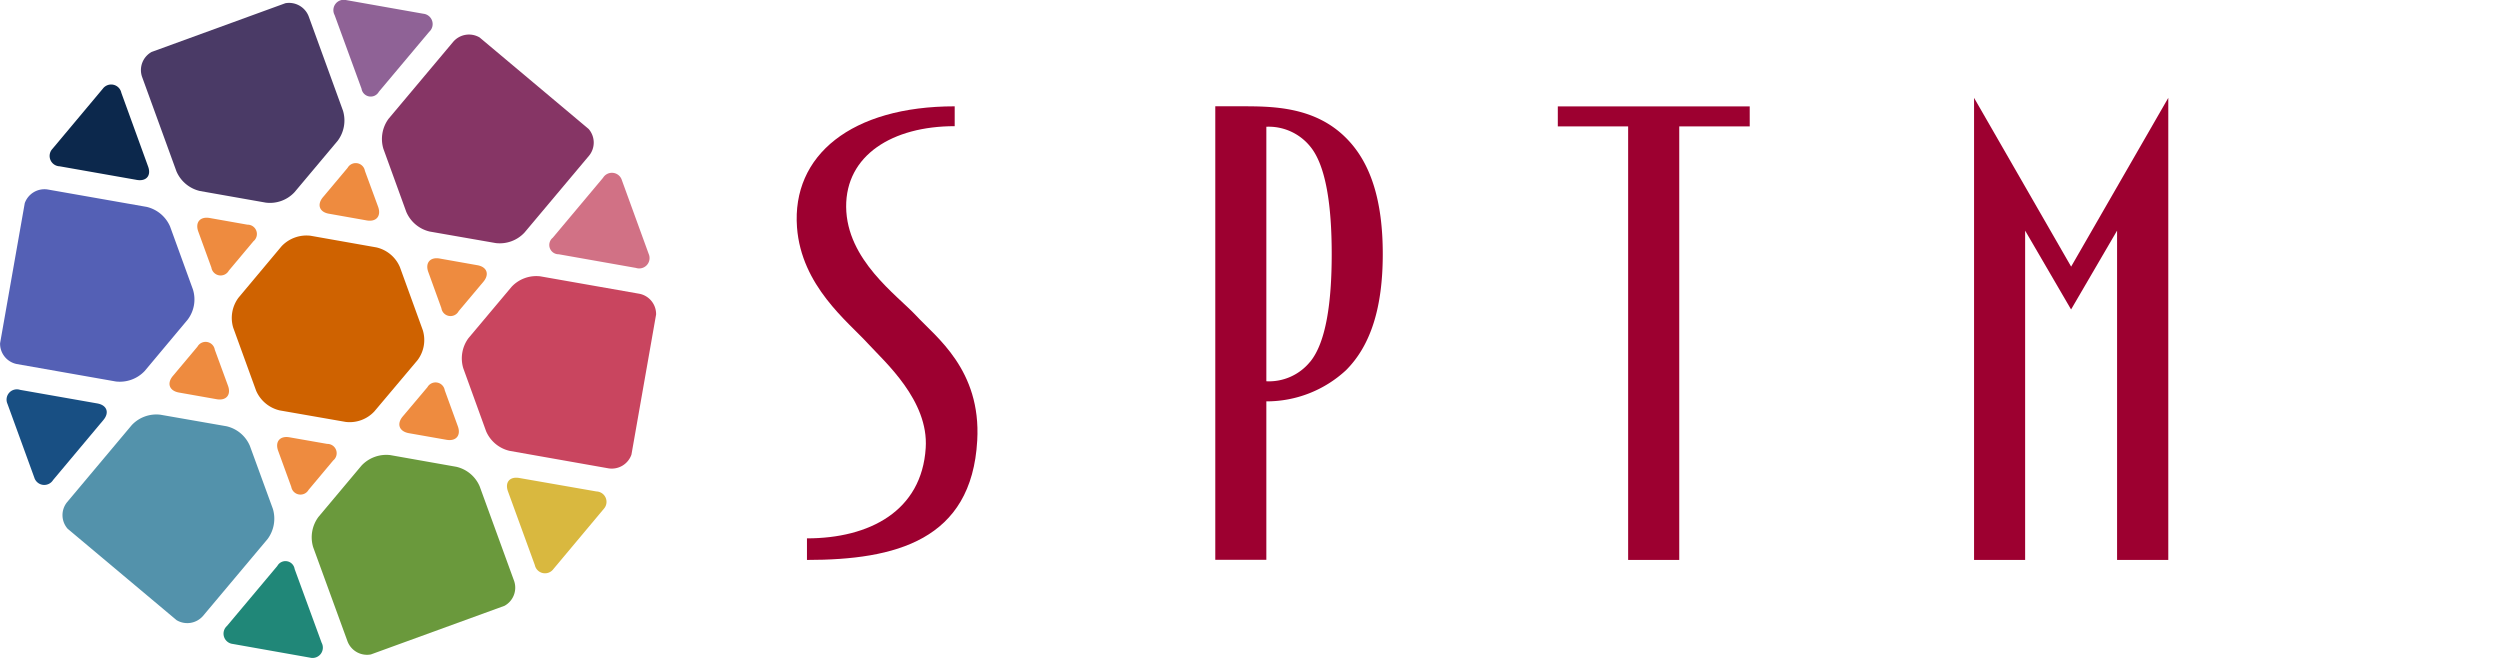 <svg xmlns="http://www.w3.org/2000/svg" width="130" height="34.49" viewBox="0 0 130 34.49">
  <g id="logo" transform="translate(-450 -32)">
    <rect id="長方形_849" data-name="長方形 849" width="130" height="34.49" transform="translate(450 32)" fill="none"/>
    <g id="グループ_28" data-name="グループ 28" transform="translate(450 32)">
      <g id="グループ_5" data-name="グループ 5" transform="translate(41.427 5.088)">
        <path id="パス_20" data-name="パス 20" d="M366.274,331.422h-9.979v1.042h3.657v22.542h2.658V332.464h3.665Z" transform="translate(-316.716 -330.979)" fill="#9d0030"/>
        <path id="パス_21" data-name="パス 21" d="M322.462,339.1c0-2.776-.623-4.753-1.911-6.037-1.642-1.645-3.851-1.645-5.466-1.645h-1.332v23.584h2.655v-8.24a6.075,6.075,0,0,0,4.143-1.621C321.839,343.855,322.462,341.878,322.462,339.1Zm-3.781,5.606a2.754,2.754,0,0,1-2.273,1.011V332.482a2.783,2.783,0,0,1,2.273,1.017c.834,1,1.126,3.107,1.126,5.605S319.515,343.7,318.681,344.71Z" transform="translate(-291.985 -330.979)" fill="#9d0030"/>
        <path id="パス_22" data-name="パス 22" d="M413.048,339.14,408,330.364v24.027h2.656V337.268l2.389,4.1,2.392-4.1v17.124H418.1V330.364Z" transform="translate(-346.776 -330.364)" fill="#9d0030"/>
        <g id="グループ_4" data-name="グループ 4" transform="translate(0 0.443)">
          <path id="パス_23" data-name="パス 23" d="M267.977,342.309c-1-1.073-3.618-2.9-3.645-5.657-.021-2.686,2.4-4.2,5.644-4.2v-1.032c-5.364,0-8.476,2.541-8.2,6.292.229,3.045,2.628,4.885,3.7,6.056.863.94,3.155,2.951,2.993,5.418-.206,3.283-2.931,4.7-6.175,4.7v1.122c4.595,0,8.566-1.013,8.854-6.211C271.358,345.117,268.992,343.409,267.977,342.309Z" transform="translate(-261.759 -331.422)" fill="#9d0030"/>
        </g>
      </g>
      <g id="グループ_6" data-name="グループ 6" transform="translate(0 0)">
        <path id="パス_24" data-name="パス 24" d="M186.215,361.076a.484.484,0,0,0-.9-.159l-1.279,1.524c-.327.388-.183.774.315.863l1.961.347c.5.089.763-.229.59-.7Z" transform="translate(-175.046 -342.892)" fill="#ee8b3f"/>
        <path id="パス_25" data-name="パス 25" d="M169.129,332.045a.539.539,0,0,0,.375.91l4.009.707c.5.088.763-.229.587-.7l-1.391-3.831a.54.54,0,0,0-.961-.213Z" transform="translate(-166.4 -324.307)" fill="#0c284c"/>
        <path id="パス_26" data-name="パス 26" d="M194.273,388.32a.482.482,0,0,0-.9-.159l-2.617,3.118a.538.538,0,0,0,.3.937l4.019.713a.537.537,0,0,0,.6-.779Z" transform="translate(-178.952 -358.731)" fill="#208778"/>
        <path id="パス_27" data-name="パス 27" d="M187.957,345.268c-.5-.087-.764.228-.595.7l.684,1.88a.486.486,0,0,0,.906.156l1.28-1.527a.485.485,0,0,0-.313-.862Z" transform="translate(-177.053 -333.932)" fill="#ee8b3f"/>
        <path id="パス_28" data-name="パス 28" d="M168.831,351.705a1.777,1.777,0,0,0,1.5-.543l2.237-2.673a1.743,1.743,0,0,0,.275-1.564l-1.189-3.276a1.768,1.768,0,0,0-1.215-1.022l-5.159-.907a1.087,1.087,0,0,0-1.184.713l-1.283,7.286a1.08,1.08,0,0,0,.863,1.078Z" transform="translate(-162.809 -331.868)" fill="#5460b5"/>
        <path id="パス_29" data-name="パス 29" d="M224.244,352.507a1.76,1.76,0,0,0-1.49.543l-2.244,2.671a1.774,1.774,0,0,0-.27,1.568l1.187,3.276a1.764,1.764,0,0,0,1.218,1.017l5.152.911a1.084,1.084,0,0,0,1.187-.714l1.282-7.286a1.077,1.077,0,0,0-.861-1.078Z" transform="translate(-196.149 -338.138)" fill="#c9455f"/>
        <path id="パス_30" data-name="パス 30" d="M182.152,327.328a1.765,1.765,0,0,0,1.215,1.021l3.433.606a1.742,1.742,0,0,0,1.492-.543l2.244-2.673a1.763,1.763,0,0,0,.277-1.563l-1.789-4.919a1.093,1.093,0,0,0-1.21-.671l-6.954,2.534a1.078,1.078,0,0,0-.5,1.282Z" transform="translate(-172.977 -318.418)" fill="#4a3a66"/>
        <path id="パス_31" data-name="パス 31" d="M210.254,376.336a1.749,1.749,0,0,0-1.216-1.017l-3.433-.608a1.768,1.768,0,0,0-1.493.543l-2.241,2.671a1.781,1.781,0,0,0-.278,1.567l1.793,4.916a1.086,1.086,0,0,0,1.21.669l6.951-2.53a1.076,1.076,0,0,0,.5-1.286Z" transform="translate(-185.311 -351.046)" fill="#6a993c"/>
        <path id="パス_32" data-name="パス 32" d="M180.309,371.309a1.744,1.744,0,0,0-1.217-1.021l-3.437-.6a1.756,1.756,0,0,0-1.489.541L170.8,374.24a1.071,1.071,0,0,0,.032,1.378l5.666,4.754a1.084,1.084,0,0,0,1.368-.214l3.364-4.006a1.78,1.78,0,0,0,.275-1.567Z" transform="translate(-167.315 -348.123)" fill="#5392ab"/>
        <path id="パス_33" data-name="パス 33" d="M205.7,322.825a.483.483,0,0,0,.9.158l2.617-3.117a.54.54,0,0,0-.3-.94l-4.018-.711a.539.539,0,0,0-.6.778Z" transform="translate(-186.9 -318.211)" fill="#8f6296"/>
        <path id="パス_34" data-name="パス 34" d="M227.226,382.081a.541.541,0,0,0,.963.21l2.617-3.126a.541.541,0,0,0-.374-.912l-4.011-.7c-.5-.089-.764.224-.59.7Z" transform="translate(-199.415 -352.697)" fill="#d9b83f"/>
        <path id="パス_35" data-name="パス 35" d="M165.083,371.169a.541.541,0,0,0,.978.129l2.615-3.12c.324-.384.185-.773-.314-.862l-4.019-.707a.535.535,0,0,0-.656.725Z" transform="translate(-163.3 -346.337)" fill="#184f83"/>
        <path id="パス_36" data-name="パス 36" d="M235.55,344.622a.539.539,0,0,0,.663-.728l-1.395-3.836a.541.541,0,0,0-.979-.123l-2.615,3.118a.483.483,0,0,0,.312.859Z" transform="translate(-202.481 -330.69)" fill="#d17185"/>
        <path id="パス_37" data-name="パス 37" d="M216.606,352.88a.48.48,0,0,0,.9.156l1.284-1.527c.328-.389.185-.775-.313-.861l-1.964-.348c-.494-.086-.759.231-.588.7Z" transform="translate(-193.654 -336.857)" fill="#ee8b3f"/>
        <path id="パス_38" data-name="パス 38" d="M211.509,331.73a1.761,1.761,0,0,0,1.215,1.021l3.437.6a1.756,1.756,0,0,0,1.492-.543l3.369-4.012a1.077,1.077,0,0,0-.032-1.379l-5.669-4.759a1.084,1.084,0,0,0-1.364.217l-3.364,4.006a1.769,1.769,0,0,0-.275,1.567Z" transform="translate(-190.382 -320.711)" fill="#863565"/>
        <path id="パス_39" data-name="パス 39" d="M197.873,372.506c-.5-.088-.763.227-.592.7l.683,1.875a.485.485,0,0,0,.9.158l1.279-1.528a.484.484,0,0,0-.311-.862Z" transform="translate(-182.818 -349.766)" fill="#ee8b3f"/>
        <path id="パス_40" data-name="パス 40" d="M201.259,353.938a1.741,1.741,0,0,0,.272-1.563l-1.19-3.279a1.756,1.756,0,0,0-1.22-1.021l-3.43-.607a1.785,1.785,0,0,0-1.5.544l-2.239,2.674a1.762,1.762,0,0,0-.278,1.563l1.192,3.28a1.779,1.779,0,0,0,1.22,1.021l3.437.6a1.751,1.751,0,0,0,1.489-.545Z" transform="translate(-179.547 -335.21)" fill="#cf6200"/>
        <path id="パス_41" data-name="パス 41" d="M204.857,338.868a.485.485,0,0,0-.9-.159l-1.282,1.527c-.323.385-.187.774.309.859l1.962.348c.5.09.767-.224.6-.7Z" transform="translate(-185.881 -329.982)" fill="#ee8b3f"/>
        <path id="パス_42" data-name="パス 42" d="M214.767,366.114a.484.484,0,0,0-.9-.161l-1.288,1.527c-.323.388-.18.773.319.865l1.962.345c.5.086.759-.23.589-.7Z" transform="translate(-191.64 -345.82)" fill="#ee8b3f"/>
      </g>
    </g>
  </g>
</svg>
